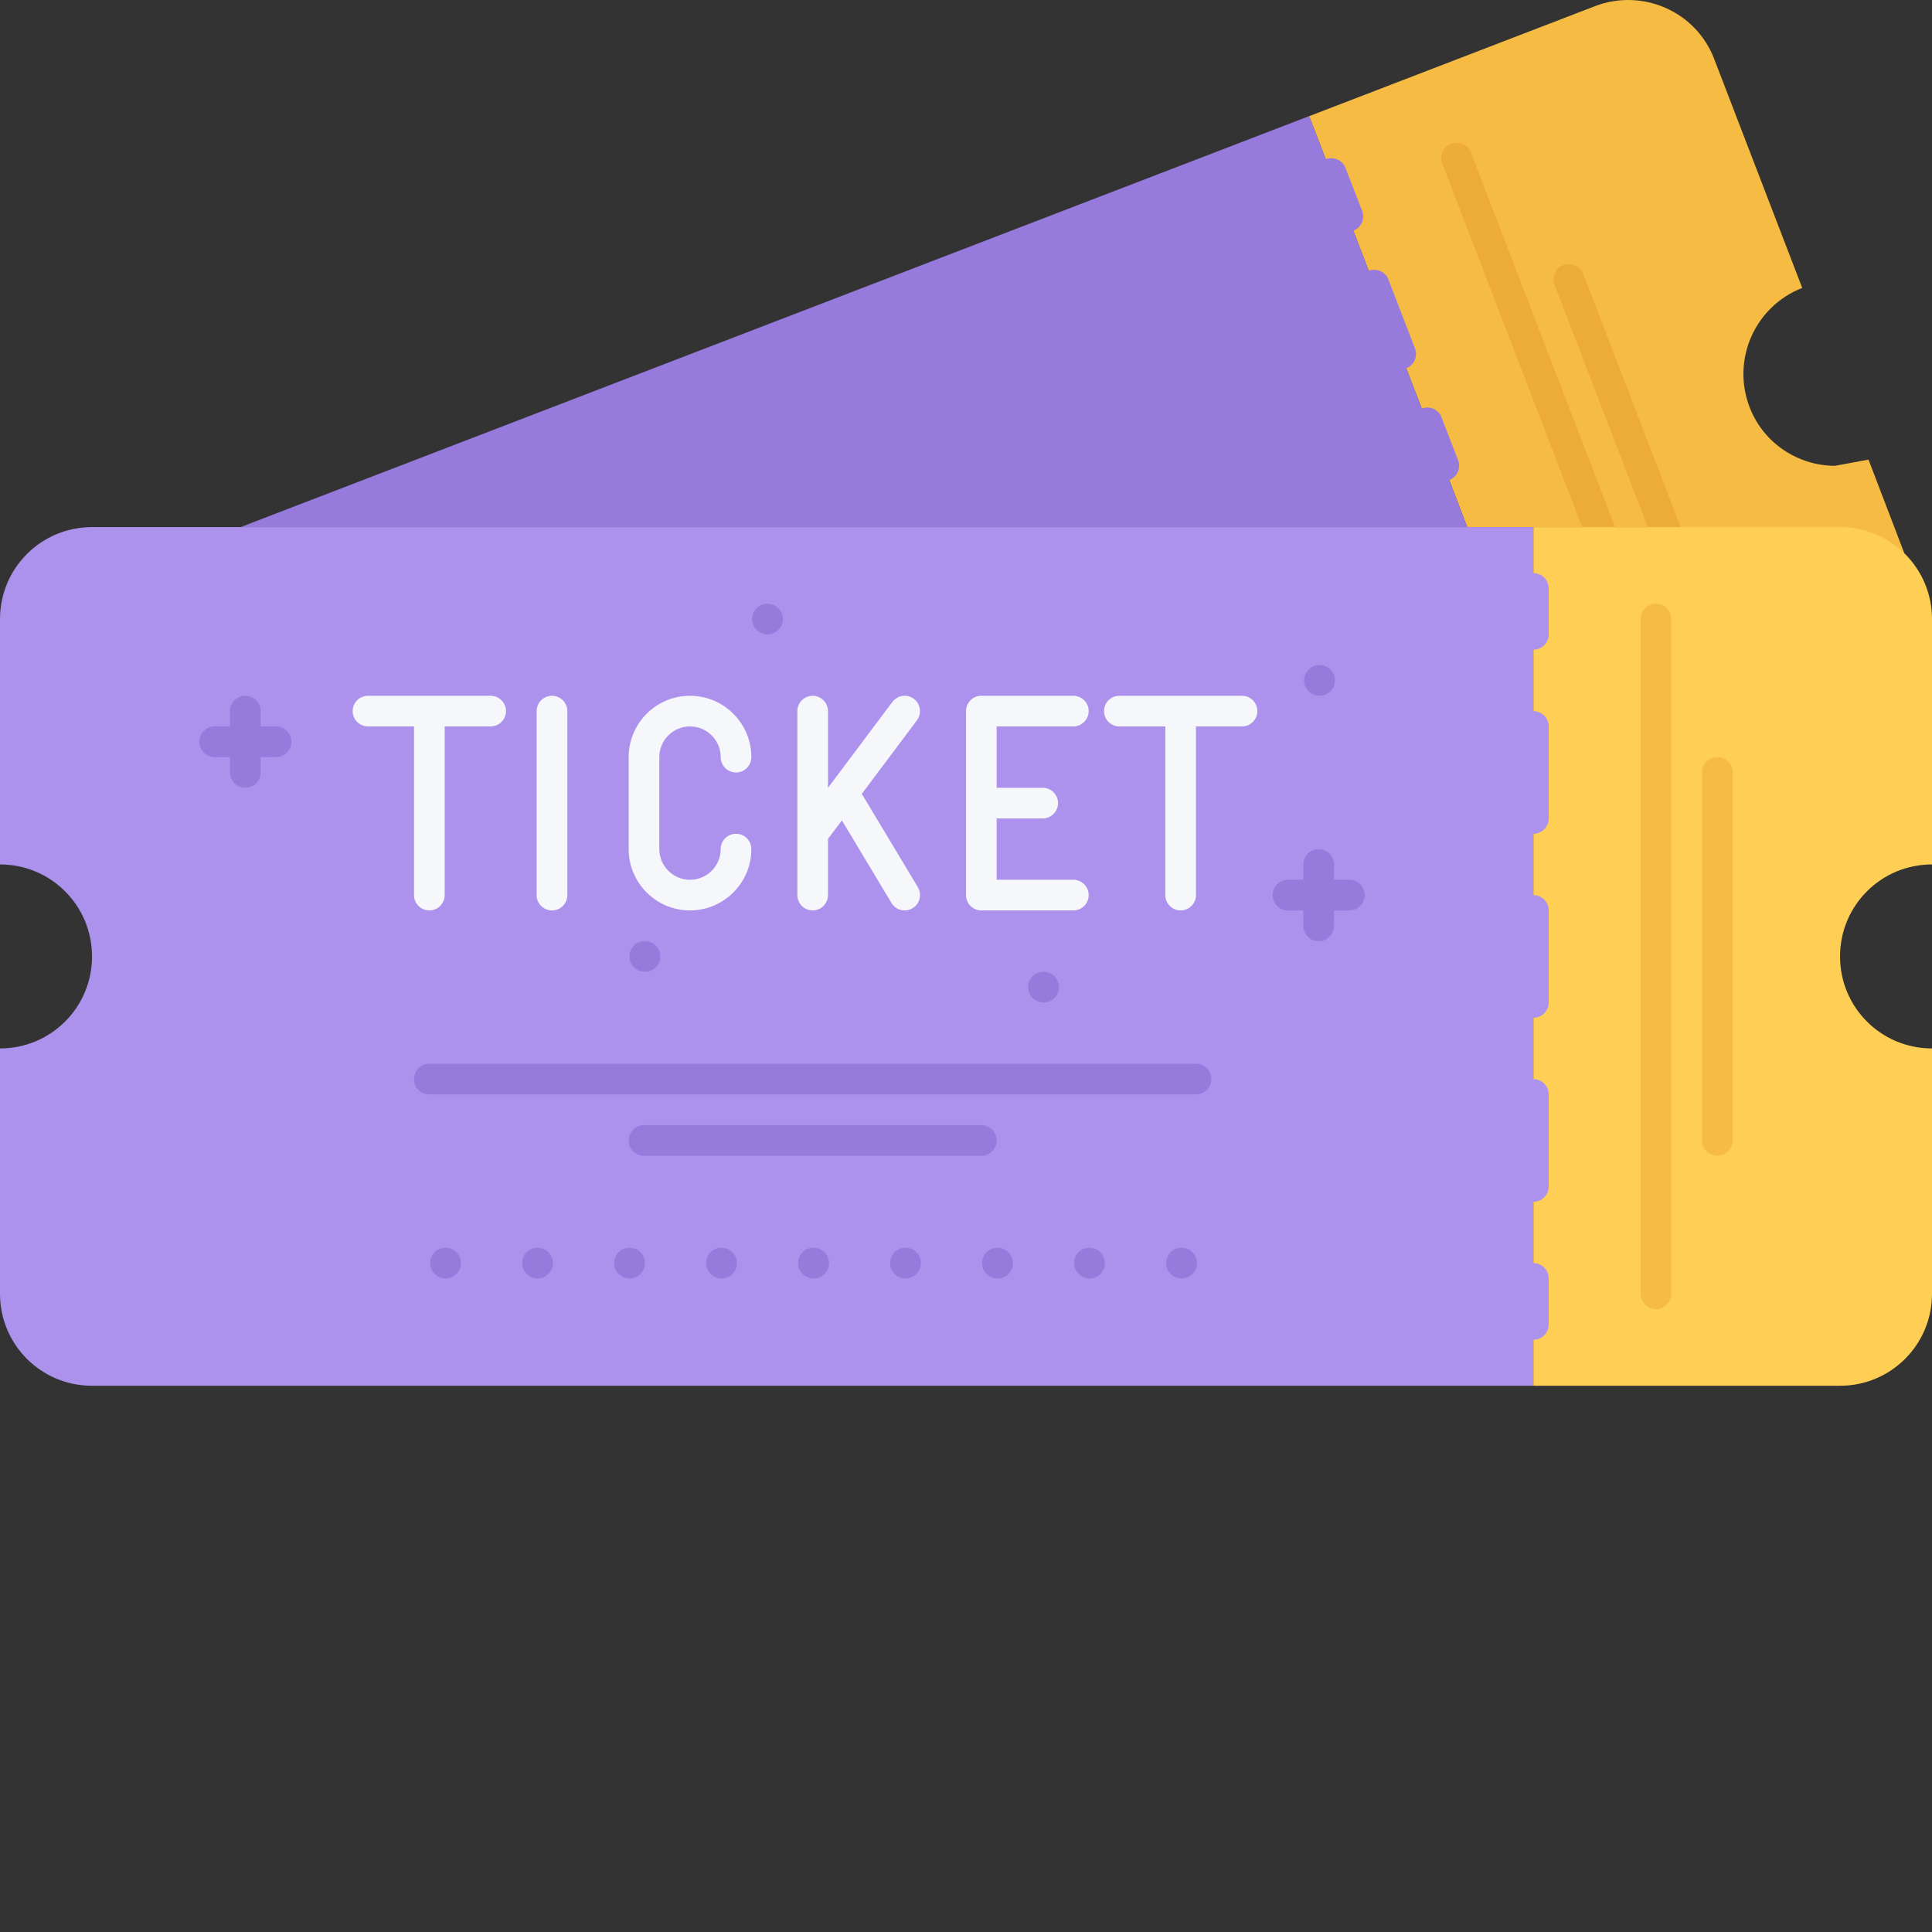 <svg width="30" height="30" viewBox="0 0 30 30" fill="none" xmlns="http://www.w3.org/2000/svg">
<rect x="0" y="0" width="30" height="30" fill="#333333" stroke="none"/>
<path d="M25.714 8.185H22.783L22.419 7.232L22.162 6.565L21.957 6.033L21.338 4.427L20.929 3.361L20.672 2.695L20.328 1.804L24.771 0.094C25.51 -0.186 26.338 0.18 26.619 0.918L27.985 4.471C27.253 4.756 26.885 5.58 27.166 6.318C27.381 6.885 27.924 7.233 28.495 7.233L29.014 7.137L29.571 8.593L25.714 8.185Z" fill="#F6BB42"/>
<path d="M25.262 9.562C25.214 9.562 25.167 9.548 25.127 9.52C25.087 9.493 25.057 9.455 25.04 9.41L22.397 2.542C22.35 2.419 22.41 2.281 22.533 2.234C22.658 2.187 22.794 2.248 22.841 2.371L25.484 9.239C25.498 9.275 25.503 9.314 25.498 9.352C25.494 9.39 25.48 9.427 25.458 9.459C25.436 9.491 25.407 9.517 25.373 9.535C25.339 9.553 25.3 9.562 25.262 9.562ZM26.162 9.251C26.113 9.251 26.066 9.237 26.027 9.209C25.987 9.182 25.956 9.144 25.939 9.099L24.14 4.422C24.117 4.364 24.119 4.298 24.144 4.24C24.17 4.183 24.217 4.138 24.276 4.115C24.401 4.068 24.537 4.129 24.584 4.252L26.383 8.928C26.395 8.957 26.4 8.988 26.399 9.019C26.398 9.051 26.391 9.081 26.379 9.11C26.366 9.139 26.348 9.164 26.325 9.186C26.303 9.207 26.276 9.224 26.247 9.235C26.22 9.246 26.191 9.251 26.162 9.251Z" fill="#EDAB37"/>
<path d="M23.809 21.518H1.429C0.638 21.518 0 20.88 0 20.09V16.28C0.791 16.28 1.429 15.642 1.429 14.852C1.429 14.061 0.791 13.423 0 13.423V9.614C0 8.823 0.638 8.185 1.429 8.185H23.809V21.518Z" fill="#AC92EC"/>
<path d="M23.81 20.09V8.185H28.572C29.362 8.185 30 8.823 30 9.614V13.423C29.209 13.423 28.572 14.061 28.572 14.852C28.572 15.642 29.209 16.28 30 16.28V20.09C30 20.88 29.362 21.518 28.572 21.518H23.81V20.09Z" fill="#FFCE54"/>
<path d="M6.214 8.185H3.735L20.328 1.803L20.672 2.694L20.929 3.361L21.339 4.427L21.957 6.033L22.162 6.565L22.783 8.185H6.214Z" fill="#967ADC"/>
<path d="M23.81 10.089C23.678 10.089 23.572 9.983 23.572 9.851V9.137C23.572 9.074 23.597 9.013 23.641 8.969C23.686 8.924 23.747 8.899 23.81 8.899C23.873 8.899 23.933 8.924 23.978 8.969C24.023 9.013 24.048 9.074 24.048 9.137V9.851C24.048 9.983 23.941 10.089 23.81 10.089ZM23.81 18.661C23.678 18.661 23.572 18.555 23.572 18.423V16.994C23.572 16.931 23.597 16.871 23.641 16.826C23.686 16.782 23.747 16.756 23.81 16.756C23.873 16.756 23.933 16.782 23.978 16.826C24.023 16.871 24.048 16.931 24.048 16.994V18.423C24.048 18.555 23.941 18.661 23.81 18.661ZM23.81 15.804C23.678 15.804 23.572 15.697 23.572 15.566V14.137C23.572 14.074 23.597 14.014 23.641 13.969C23.686 13.924 23.747 13.899 23.81 13.899C23.873 13.899 23.933 13.924 23.978 13.969C24.023 14.014 24.048 14.074 24.048 14.137V15.566C24.048 15.697 23.941 15.804 23.81 15.804ZM23.81 12.947C23.678 12.947 23.572 12.84 23.572 12.709V11.28C23.572 11.217 23.597 11.156 23.641 11.112C23.686 11.067 23.747 11.042 23.81 11.042C23.873 11.042 23.933 11.067 23.978 11.112C24.023 11.156 24.048 11.217 24.048 11.28V12.709C24.048 12.84 23.941 12.947 23.81 12.947ZM23.81 20.804C23.678 20.804 23.572 20.697 23.572 20.566V19.852C23.572 19.788 23.597 19.728 23.641 19.683C23.686 19.639 23.747 19.614 23.81 19.614C23.873 19.614 23.933 19.639 23.978 19.683C24.023 19.728 24.048 19.788 24.048 19.852V20.566C24.048 20.697 23.941 20.804 23.81 20.804Z" fill="#AC92EC"/>
<path d="M25.714 20.328C25.583 20.328 25.476 20.221 25.476 20.09V9.614C25.476 9.55 25.501 9.49 25.546 9.445C25.59 9.401 25.651 9.375 25.714 9.375C25.777 9.375 25.838 9.401 25.883 9.445C25.927 9.49 25.952 9.55 25.952 9.614V20.09C25.952 20.221 25.846 20.328 25.714 20.328ZM26.667 17.947C26.535 17.947 26.428 17.84 26.428 17.709V11.995C26.428 11.931 26.453 11.871 26.498 11.826C26.543 11.781 26.603 11.756 26.667 11.756C26.73 11.756 26.79 11.781 26.835 11.826C26.88 11.871 26.905 11.931 26.905 11.995V17.709C26.905 17.84 26.798 17.947 26.667 17.947Z" fill="#F6BB42"/>
<path d="M6.919 19.375H6.914C6.783 19.375 6.679 19.482 6.679 19.614C6.679 19.745 6.788 19.852 6.919 19.852C7.051 19.852 7.158 19.745 7.158 19.614C7.158 19.482 7.051 19.375 6.919 19.375ZM10.009 14.614C9.879 14.614 9.774 14.72 9.774 14.852C9.774 14.983 9.883 15.09 10.015 15.09C10.146 15.09 10.253 14.983 10.253 14.852C10.253 14.72 10.146 14.614 10.015 14.614H10.009ZM11.919 9.851C12.05 9.851 12.157 9.744 12.157 9.613C12.157 9.482 12.05 9.375 11.919 9.375H11.914C11.783 9.375 11.679 9.482 11.679 9.613C11.679 9.744 11.787 9.851 11.919 9.851ZM20.49 10.804C20.622 10.804 20.728 10.697 20.728 10.566C20.728 10.434 20.622 10.327 20.49 10.327H20.486C20.355 10.327 20.25 10.434 20.25 10.566C20.25 10.697 20.359 10.804 20.49 10.804ZM16.2 15.09C16.069 15.09 15.965 15.196 15.965 15.328C15.965 15.459 16.074 15.566 16.205 15.566C16.336 15.566 16.443 15.459 16.443 15.328C16.443 15.196 16.336 15.09 16.205 15.09H16.2ZM8.347 19.375H8.343C8.212 19.375 8.108 19.482 8.108 19.614C8.108 19.745 8.217 19.852 8.348 19.852C8.479 19.852 8.586 19.745 8.586 19.614C8.586 19.482 8.479 19.375 8.347 19.375ZM9.776 19.375H9.771C9.64 19.375 9.536 19.482 9.536 19.614C9.536 19.745 9.645 19.852 9.777 19.852C9.908 19.852 10.015 19.745 10.015 19.614C10.015 19.482 9.908 19.375 9.776 19.375ZM11.205 19.375H11.2C11.069 19.375 10.965 19.482 10.965 19.614C10.965 19.745 11.074 19.852 11.205 19.852C11.336 19.852 11.443 19.745 11.443 19.614C11.443 19.482 11.336 19.375 11.205 19.375ZM12.633 19.375H12.629C12.498 19.375 12.393 19.482 12.393 19.614C12.393 19.745 12.502 19.852 12.634 19.852C12.765 19.852 12.872 19.745 12.872 19.614C12.872 19.482 12.765 19.375 12.633 19.375ZM14.062 19.375H14.057C13.926 19.375 13.822 19.482 13.822 19.614C13.822 19.745 13.931 19.852 14.062 19.852C14.193 19.852 14.3 19.745 14.3 19.614C14.3 19.482 14.193 19.375 14.062 19.375ZM15.49 19.375H15.486C15.355 19.375 15.25 19.482 15.25 19.614C15.25 19.745 15.359 19.852 15.491 19.852C15.622 19.852 15.729 19.745 15.729 19.614C15.729 19.482 15.622 19.375 15.49 19.375ZM16.919 19.375H16.914C16.783 19.375 16.679 19.482 16.679 19.614C16.679 19.745 16.788 19.852 16.919 19.852C17.05 19.852 17.157 19.745 17.157 19.614C17.157 19.482 17.05 19.375 16.919 19.375ZM18.348 19.375H18.343C18.212 19.375 18.108 19.482 18.108 19.614C18.108 19.745 18.217 19.852 18.348 19.852C18.479 19.852 18.586 19.745 18.586 19.614C18.586 19.482 18.479 19.375 18.348 19.375Z" fill="#967ADC"/>
<path d="M6.429 13.899C6.429 14.031 6.535 14.137 6.667 14.137C6.798 14.137 6.905 14.031 6.905 13.899V11.28H7.619C7.682 11.28 7.743 11.255 7.787 11.21C7.832 11.166 7.857 11.105 7.857 11.042C7.857 10.979 7.832 10.918 7.787 10.874C7.743 10.829 7.682 10.804 7.619 10.804H5.714C5.651 10.804 5.591 10.829 5.546 10.874C5.501 10.918 5.476 10.979 5.476 11.042C5.476 11.105 5.501 11.166 5.546 11.21C5.591 11.255 5.651 11.28 5.714 11.28H6.429V13.899ZM19.286 10.804H17.381C17.318 10.804 17.257 10.829 17.213 10.873C17.168 10.918 17.143 10.979 17.143 11.042C17.143 11.105 17.168 11.165 17.213 11.21C17.257 11.255 17.318 11.28 17.381 11.28H18.095V13.899C18.095 14.03 18.202 14.137 18.333 14.137C18.465 14.137 18.571 14.03 18.571 13.899V11.28H19.286C19.349 11.28 19.409 11.255 19.454 11.21C19.499 11.165 19.524 11.105 19.524 11.042C19.524 10.979 19.499 10.918 19.454 10.873C19.409 10.829 19.349 10.804 19.286 10.804ZM8.571 14.137C8.703 14.137 8.81 14.031 8.81 13.899V11.042C8.81 10.979 8.784 10.918 8.74 10.874C8.695 10.829 8.635 10.804 8.571 10.804C8.508 10.804 8.448 10.829 8.403 10.874C8.358 10.918 8.333 10.979 8.333 11.042V13.899C8.333 14.031 8.44 14.137 8.571 14.137ZM12.619 14.137C12.75 14.137 12.857 14.031 12.857 13.899V13.026L13.073 12.739L13.843 14.022C13.876 14.076 13.929 14.115 13.99 14.13C14.051 14.146 14.116 14.136 14.17 14.103C14.225 14.071 14.263 14.018 14.279 13.957C14.294 13.895 14.284 13.831 14.252 13.776L13.382 12.327L14.239 11.184C14.276 11.134 14.292 11.07 14.283 11.008C14.274 10.945 14.241 10.889 14.19 10.851C14.14 10.813 14.076 10.797 14.014 10.806C13.951 10.816 13.895 10.849 13.857 10.899L12.857 12.233V11.042C12.857 10.979 12.832 10.918 12.787 10.874C12.743 10.829 12.682 10.804 12.619 10.804C12.556 10.804 12.495 10.829 12.451 10.874C12.406 10.918 12.381 10.979 12.381 11.042V13.899C12.381 14.031 12.488 14.137 12.619 14.137ZM10.714 14.137C11.239 14.137 11.667 13.71 11.667 13.185C11.667 13.122 11.642 13.061 11.597 13.017C11.552 12.972 11.492 12.947 11.429 12.947C11.365 12.947 11.305 12.972 11.26 13.017C11.216 13.061 11.191 13.122 11.191 13.185C11.191 13.448 10.977 13.661 10.714 13.661C10.452 13.661 10.238 13.448 10.238 13.185V11.756C10.238 11.493 10.452 11.28 10.714 11.28C10.977 11.28 11.191 11.493 11.191 11.756C11.191 11.888 11.297 11.995 11.429 11.995C11.56 11.995 11.667 11.888 11.667 11.756C11.667 11.231 11.239 10.804 10.714 10.804C10.189 10.804 9.762 11.231 9.762 11.756V13.185C9.762 13.71 10.189 14.137 10.714 14.137ZM15.238 14.137H16.667C16.73 14.137 16.79 14.112 16.835 14.068C16.88 14.023 16.905 13.962 16.905 13.899C16.905 13.836 16.88 13.776 16.835 13.731C16.79 13.686 16.73 13.661 16.667 13.661H15.476V12.709H16.191C16.254 12.709 16.314 12.684 16.359 12.639C16.404 12.594 16.429 12.534 16.429 12.471C16.429 12.408 16.404 12.347 16.359 12.302C16.314 12.258 16.254 12.233 16.191 12.233H15.476V11.28H16.667C16.73 11.28 16.79 11.255 16.835 11.21C16.88 11.166 16.905 11.105 16.905 11.042C16.905 10.979 16.88 10.918 16.835 10.874C16.79 10.829 16.73 10.804 16.667 10.804H15.238C15.175 10.804 15.114 10.829 15.07 10.874C15.025 10.918 15 10.979 15 11.042V13.899C15 14.031 15.107 14.137 15.238 14.137Z" fill="#F5F7FA"/>
<path d="M18.571 16.518H6.667C6.604 16.518 6.543 16.543 6.498 16.588C6.454 16.633 6.429 16.693 6.429 16.756C6.429 16.82 6.454 16.88 6.498 16.925C6.543 16.97 6.604 16.994 6.667 16.994H18.571C18.635 16.994 18.695 16.97 18.74 16.925C18.784 16.88 18.809 16.82 18.809 16.756C18.809 16.693 18.784 16.633 18.74 16.588C18.695 16.543 18.635 16.518 18.571 16.518ZM15.476 17.709C15.476 17.646 15.451 17.585 15.406 17.541C15.362 17.496 15.301 17.471 15.238 17.471H10C9.937 17.471 9.876 17.496 9.832 17.541C9.787 17.585 9.762 17.646 9.762 17.709C9.762 17.772 9.787 17.832 9.832 17.877C9.876 17.922 9.937 17.947 10 17.947H15.238C15.369 17.947 15.476 17.84 15.476 17.709ZM20.952 13.661H20.714V13.423C20.714 13.36 20.689 13.299 20.645 13.255C20.6 13.21 20.539 13.185 20.476 13.185C20.413 13.185 20.352 13.21 20.308 13.255C20.263 13.299 20.238 13.36 20.238 13.423V13.661H20C19.937 13.661 19.876 13.686 19.832 13.731C19.787 13.776 19.762 13.836 19.762 13.899C19.762 13.962 19.787 14.023 19.832 14.068C19.876 14.112 19.937 14.137 20 14.137H20.238V14.376C20.238 14.507 20.345 14.614 20.476 14.614C20.608 14.614 20.714 14.507 20.714 14.376V14.137H20.952C21.015 14.137 21.076 14.112 21.121 14.068C21.165 14.023 21.191 13.962 21.191 13.899C21.191 13.836 21.165 13.776 21.121 13.731C21.076 13.686 21.015 13.661 20.952 13.661ZM4.286 11.28H4.048V11.042C4.048 10.911 3.941 10.804 3.809 10.804C3.678 10.804 3.571 10.91 3.571 11.042V11.28H3.333C3.27 11.28 3.21 11.305 3.165 11.35C3.12 11.394 3.095 11.455 3.095 11.518C3.095 11.581 3.12 11.642 3.165 11.686C3.21 11.731 3.27 11.756 3.333 11.756H3.571V11.994C3.571 12.125 3.678 12.232 3.809 12.232C3.941 12.232 4.048 12.125 4.048 11.994V11.756H4.286C4.417 11.756 4.524 11.649 4.524 11.518C4.524 11.487 4.518 11.456 4.506 11.427C4.494 11.398 4.476 11.372 4.454 11.35C4.432 11.328 4.406 11.31 4.377 11.298C4.348 11.286 4.317 11.28 4.286 11.28ZM20.929 3.599C20.881 3.599 20.834 3.584 20.794 3.557C20.754 3.53 20.724 3.492 20.706 3.447L20.449 2.78C20.426 2.721 20.428 2.656 20.454 2.598C20.479 2.54 20.527 2.495 20.586 2.473C20.707 2.425 20.846 2.486 20.893 2.609L21.151 3.275C21.198 3.398 21.137 3.536 21.014 3.583C20.986 3.594 20.957 3.599 20.929 3.599ZM21.75 5.734C21.702 5.734 21.655 5.72 21.615 5.692C21.575 5.665 21.545 5.626 21.528 5.582L21.116 4.513C21.105 4.484 21.1 4.453 21.1 4.422C21.101 4.39 21.108 4.36 21.121 4.331C21.133 4.302 21.152 4.277 21.174 4.255C21.197 4.234 21.224 4.217 21.253 4.205C21.312 4.183 21.377 4.185 21.435 4.21C21.492 4.236 21.538 4.283 21.56 4.342L21.972 5.411C21.986 5.447 21.991 5.486 21.986 5.524C21.982 5.562 21.968 5.599 21.946 5.631C21.924 5.663 21.895 5.689 21.861 5.707C21.827 5.725 21.788 5.734 21.75 5.734ZM22.419 7.47C22.371 7.47 22.324 7.456 22.284 7.428C22.244 7.401 22.214 7.363 22.197 7.318L21.94 6.652C21.892 6.529 21.953 6.391 22.076 6.344C22.198 6.296 22.337 6.358 22.384 6.48L22.641 7.147C22.655 7.183 22.66 7.222 22.655 7.26C22.651 7.298 22.637 7.335 22.615 7.367C22.593 7.399 22.564 7.425 22.53 7.443C22.496 7.461 22.458 7.47 22.419 7.47Z" fill="#967ADC"/>
</svg>
